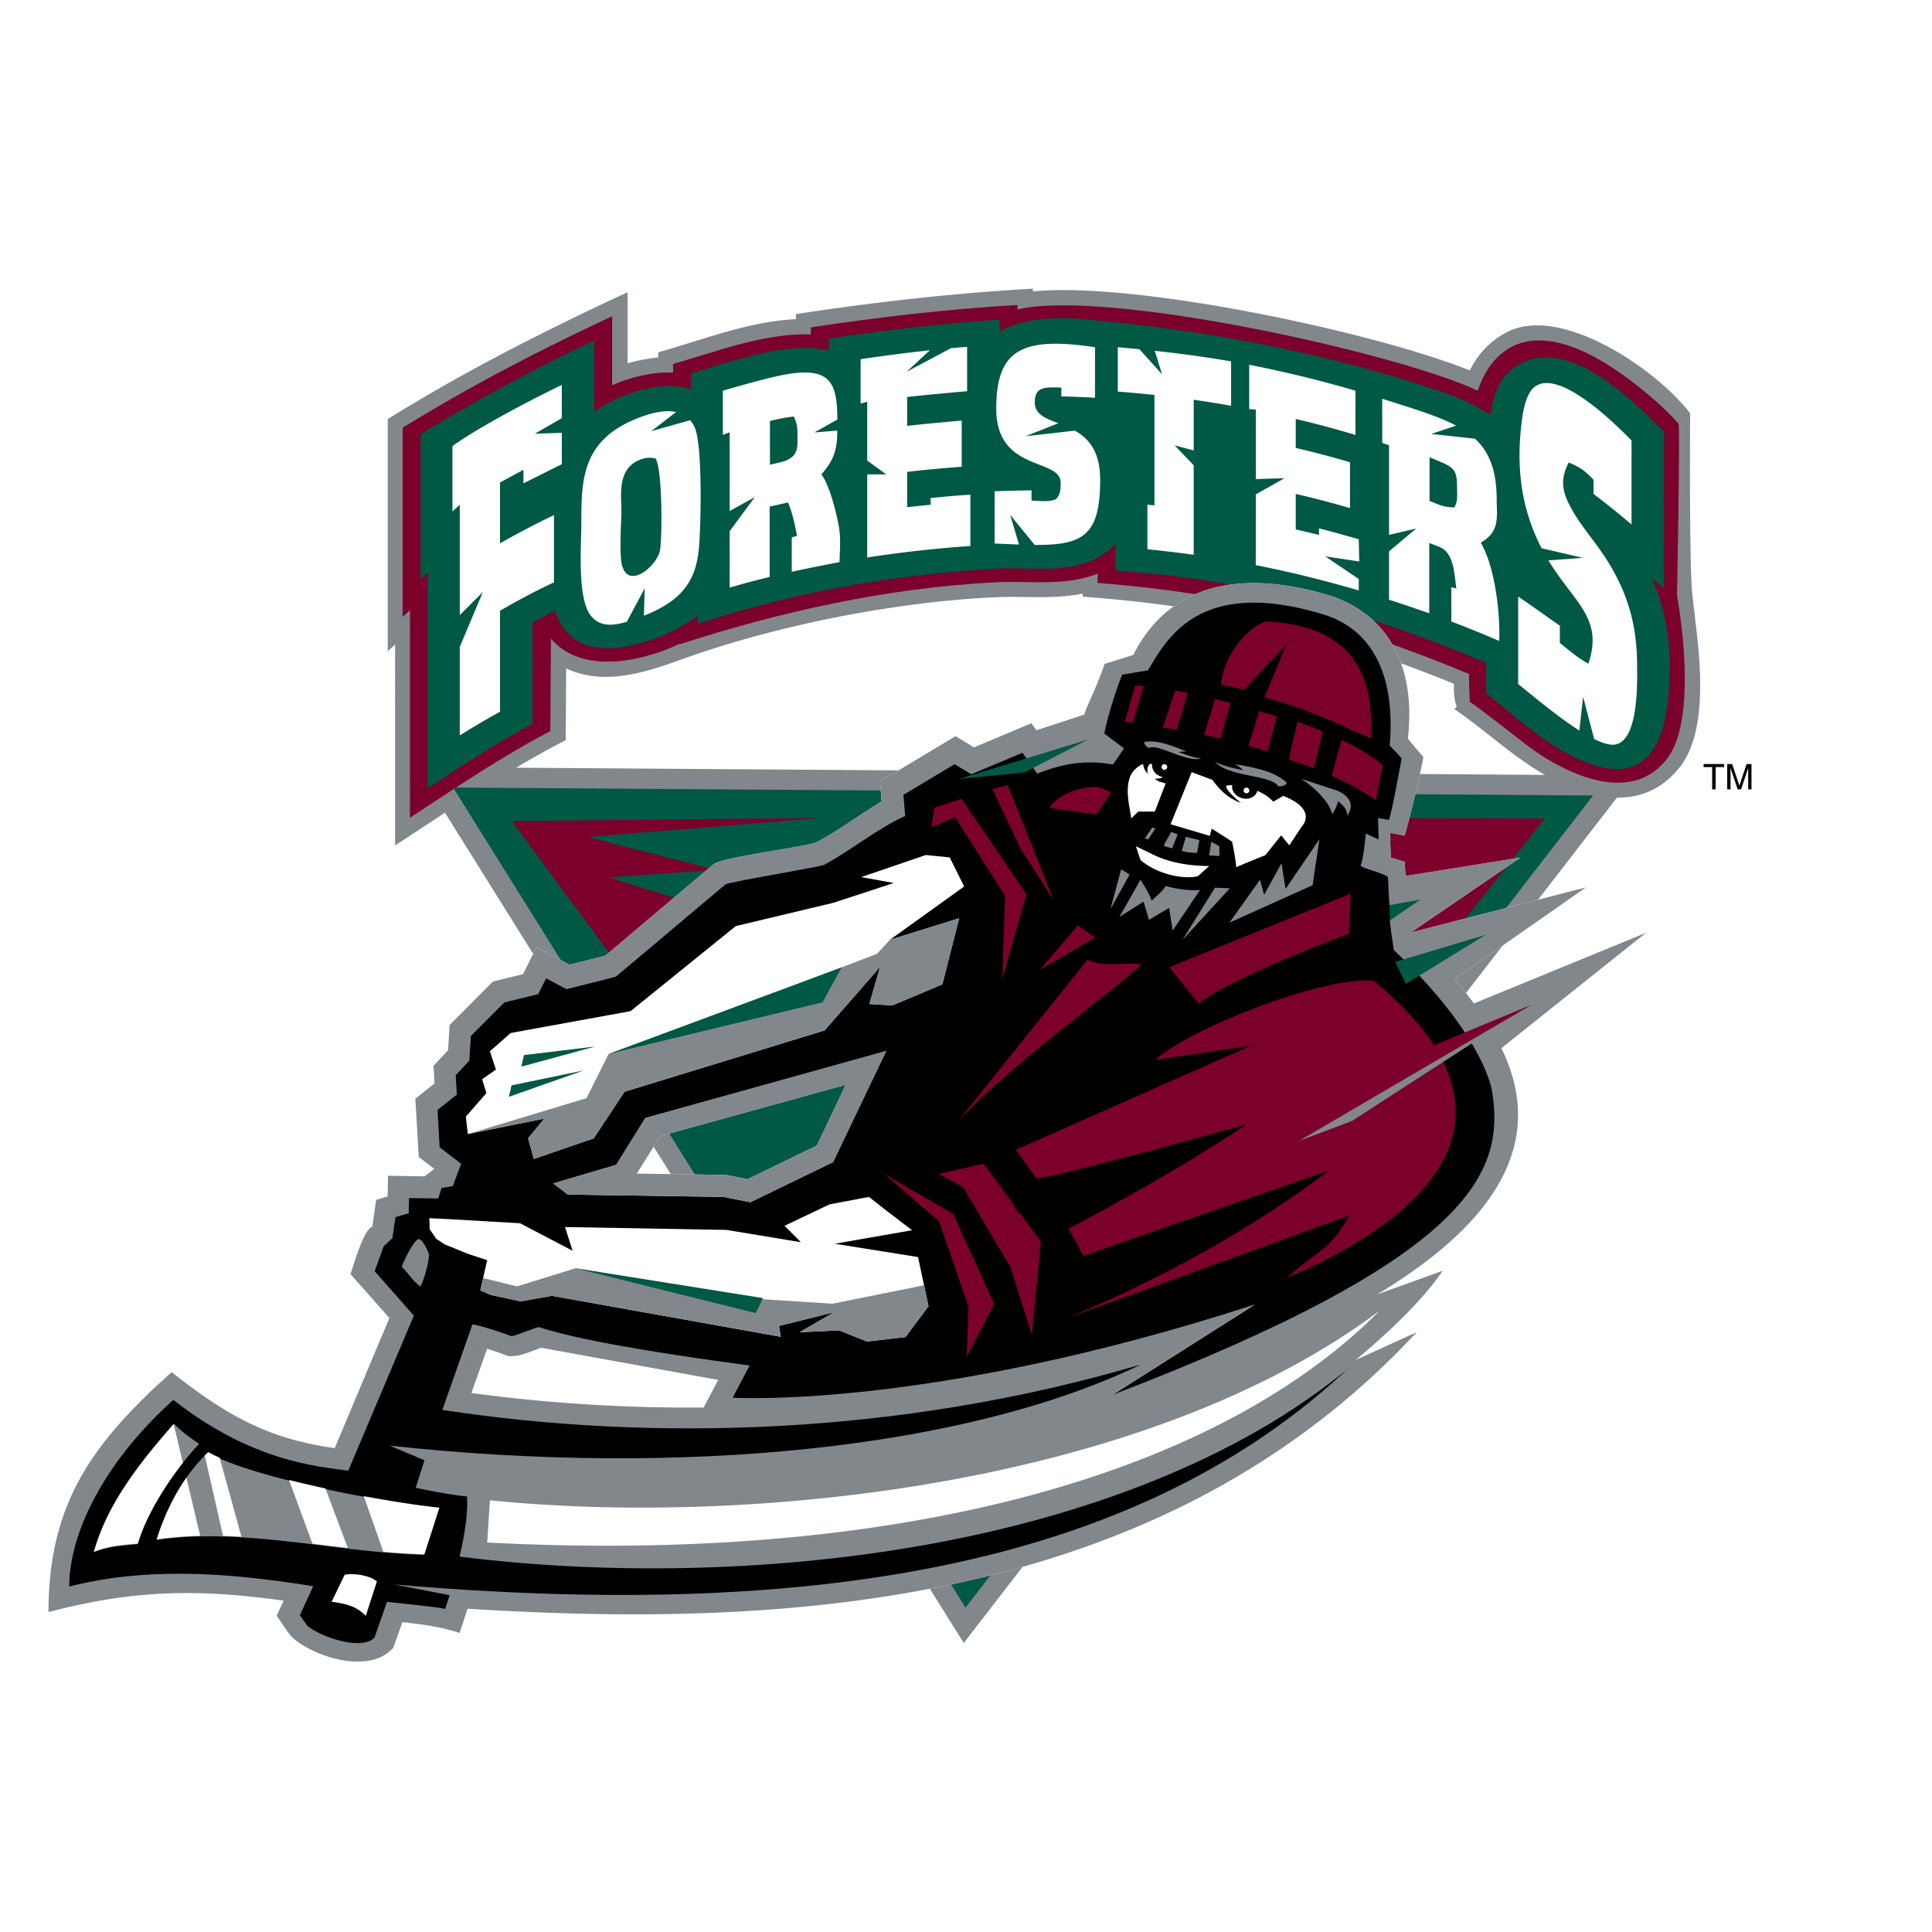 <svg xmlns="http://www.w3.org/2000/svg" width="2500" height="2500" viewBox="0 0 192.756 192.756"><g fill-rule="evenodd" clip-rule="evenodd"><path fill="#fff" d="M0 0h192.756v192.756H0V0z"/><path d="M169.971 76.23h2.049v.303h-.854v2.222h-.342v-2.222h-.853v-.303zM174.416 78.755v-1.491c0-.074.006-.394.006-.629h-.006l-.711 2.121h-.338l-.711-2.117h-.008c0 .232.008.552.008.626v1.491h-.33V76.23h.488l.721 2.135h.008l.717-2.135h.486v2.525h-.33z"/><path fill="#82878c" d="M96.154 163.922l-54.61-87.396 121.481.849-66.871 86.547z"/><path d="M79.409 31.84v-.502c7.852-1.204 15.714-2.084 23.646-2.539v.276c10.174-1.021 33.912 4.011 43.588 7.881.803-1.637 2.082-2.984 3.709-3.821 5.453-2.809 15.059 3.834 18.275 8.111 0 0-.1 14.882.203 17.898.291 2.882.75 5.699.793 8.608.041 2.814-.199 6.408-1.982 8.721-3.746 4.862-9.625 3.225-14.109.484-2.973-1.818-5.541-4.241-8.424-6.201l.225-.28c-.277-.715-.293-1.495-.271-2.25-12.594-5.152-23.473-7.692-37.039-8.692v-.306c-2.873.58-5.801.229-8.705.36-9.985.454-21.9 2.801-31.307 6.2-3.647 1.318-7.768 2.664-11.524.903l-.044 7.153c-5.942 3.052-11.436 6.87-17.026 10.506V64.302l-.732.673V41.813c7.684-4.785 15.723-8.855 23.931-12.656v7.091a15.554 15.554 0 0 1 3.052-.579v-.519c4.517-1.264 9.007-3.08 13.741-3.31z" fill="#82878c"/><path d="M109.51 58.157v-.923c-3.307 1.305-6.766.682-10.295.867-10.876.57-21.384 2.945-31.382 6.169v-.052c-3.937 1.871-9.852 3.061-12.869-.505l-.057 9.231c-4.964 2.585-9.441 5.665-14.003 8.637V60.877l-.732.673V42.679c6.608-4.084 13.64-7.753 20.902-11.126v6.875c1.842-.794 3.94-1.336 6.08-1.259v-.85c4.239-1.209 9.14-3.123 13.744-2.953v-.702c6.812-1.036 13.688-1.826 20.616-2.235v.448c8.795-2.112 38.1 4.372 45.924 8.112.354-1.051 3.451-11.021 17.07.435 1.068.898 2.064 1.83 2.947 2.839.199.231-.145 17.093-.143 17.115 1.365 8.099.869 13.805-.906 16.204-3.053 4.125-8.24 2.434-12.119.103-1.428-.856-2.721-1.961-4.01-2.938 0 0-3.562-2.772-3.627-2.698-.016.019-.111-2.331-.076-2.8-12.494-5.198-22.972-7.97-37.064-9.092z" fill="#7b002b"/><path d="M111.293 56.936v-2.723c-.633.762-1.514 1.384-2.566 1.798-3.043 1.199-6.438.528-9.658.736-10.696.689-19.55 2.321-29.451 5.48v-.839c-1.201.967-2.675 1.736-4.249 2.31-4.582 1.674-8.606 1.454-10.014-2.767a59.03 59.03 0 0 0-2.229 1.185v10.115c-3.679 1.944-7.042 4.184-10.438 6.398V57.105l-.732.674v-14.45c4.722-2.901 11.26-6.521 17.334-9.352v7.076c2.439-1.636 6.362-3.217 9.647-2.225v-1.574c3.826-1.112 9.694-3.298 13.743-2.275V33.78c5.659-.852 11.297-1.529 17.048-1.879l.002 1.168c3.156-1.878 8.607-1.186 8.607-1.186 12.395 1.073 24.885 3.519 36.129 7.418a17.964 17.964 0 0 1 4.225 2.108c.197-1.417.66-3.324 1.955-4.409 5.256-4.4 12.504 3.222 15.375 6.069V58.72l-1.221-1.048c1.26 2.807 1.777 5.732 1.777 8.691 0 5.684-.908 14.418-11.188 8.253-2.633-1.578-4.752-3.614-7.105-5.419V66.14c-8.261-3.51-21.161-8.201-36.991-9.204z" fill="#005944"/><path d="M45.138 44.506c2.403-1.723 7.098-4.257 10.912-6.102v3.318l-2.684 1.548 2.684-.088v3.13l-3.826 1.912V46.87l-2.338 1.27v6.069c1.754-.989 3.524-1.938 5.384-2.81v6.708c-1.867.86-3.647 1.823-5.384 2.826V71.01a77.347 77.347 0 0 0-4.015 2.366v-8.83l2.309-5.483-2.309 2.308v-11.01l-.732.673v-6.528h-.001zm106.329 23.743v-8.732c1.404.955 2.775 1.939 4.16 2.912v1.716c.945.76 1.721 1.448 2.846 2.074 1.371-4.089-.834-5.7-3.191-9.087a22.876 22.876 0 0 1-.795-1.222l3.445-.252-4.127-.959c-2.098-4.05-2.543-8.226-1.975-12.693.113-.888.396-2.649 1.197-3.34 2.459-2.129 8.404 3.922 9.752 5.278v8.389a80.878 80.878 0 0 0-3.789-3.05v-1.419c-.83-.848-1.24-1.212-2.482-1.721-.969 1.902-.582 3.165.492 4.989.77 1.307 1.785 2.503 2.666 3.764 2.633 3.763 3.668 7.264 3.668 11.515 0 1.415.246 8.199-2.633 7.878-.469-.052-1.035-.257-1.654-.562l-1.1-4.214-.375 3.373c-2.31-1.47-4.89-3.677-6.105-4.637zm-6.358-17.621c.357-.657.262-1.235.262-1.931 0-2.069-.34-2.068-2.746-3.078v4.361c1.016.387 1.293.614 2.484.648zm.196 8.086c-.203-1.161-.164-3.518-1.67-4.138-.342-.141-.693-.27-1.039-.404v7.013c-1.332-.458-2.664-.92-4.012-1.353v-4.827l2.711-2.272-2.711.632v-8.944l-.678-.229v-4.408c3.057.979 5.523 1.701 7.371 2.682l-2.482.829 4.367.474c1.432 1.332 2.164 3.175 2.164 6.136 0 1.643.352 3.135-1.592 4.234 1.449 2.487 1.941 7.048 1.844 9.807a116.488 116.488 0 0 0-4.777-1.937v-3.428l.504.133zm-20.674-22.32c3.596.705 7.137 1.571 10.6 2.586v4.413a101.549 101.549 0 0 0-5.955-1.597v2.895c1.826.428 3.635.899 5.416 1.43v4.575a94.505 94.505 0 0 0-5.416-1.418v3.542l2.322.543v-.65c1.33.341 2.645.714 3.963 1.084l.051 2.222-3.398-.512 3.348 2.26v1.138c-3.363-.976-6.785-1.839-10.273-2.519l.004-7.062 2.869-1.614-2.869.087.002-6.941-.662-.038v-4.424h-.002zm-1.805 4.083c-1.242-.21-2.482-.414-3.73-.597v5.06l-1.91-.51 1.91 1.988v8.932a126.078 126.078 0 0 0-4.621-.551v-4.447l.705.071V39.404a120.584 120.584 0 0 0-3.658-.335v-4.425c.719.061 1.439.126 2.158.197l2.258 2.502-.727-2.344c2.555.278 5.098.622 7.615 1.054v4.424zm-13.578-5.835l-.002 5.04a86.99 86.99 0 0 0-3.355-.13v-.883c-1.723-.053-2.648-.067-2.648 1.489 0 1.189 1.072 1.58 2.35 2.07l-3.277 1.296 4.926-.558c1.35.766 2.521 2.053 2.521 4.886 0 5.603-1.727 6.545-6.535 6.513l-2.441-2.997.877 2.961c-.748-.026-1.557-.064-2.432-.104v-5.21c1.229-.05 2.455-.071 3.684-.094v1.02c.762.037 1.725.163 2.416-.124.496-.467.49-1.074.49-1.645 0-2.524-6.426-1.028-6.426-7.391-.001-5.779 2.42-7.263 9.852-6.139zm-23.384 1.196a178.02 178.02 0 0 1 6.907-.893l-2.314 2.145 4.418-2.35a86.19 86.19 0 0 1 1.613-.132v4.425c-1.998.17-3.989.361-5.98.57v2.887c1.81-.205 3.625-.365 5.442-.531v4.607c-1.82.14-3.634.3-5.442.514v3.521l2.345-.245v-.664a102.59 102.59 0 0 1 3.963-.341v5.125c-3.457.233-6.893.624-10.295 1.143V47.33h1.901l-1.901-1.382v-5.864l-.657.18v-4.426zm-9.046 6.168v4.36l.919-.212c2.016-.465 1.825-1.489 1.825-2.793 0-.759-.044-1.069-.357-1.803-.866.087-1.565.242-2.387.448zm-4.697-3.026c1.678-.487 3.365-.968 5.081-1.373 5.685-1.341 6.318.449 6.34 4.253l-2.295 1.285 2.293-.184c-.02 1.642-.188 2.807-1.601 4.373.841.988 1.67 4.397 1.816 5.628.122 1.038.03 2.079.004 3.117-1.594.31-3.188.619-4.767.971v-3.433l.526-.159c-.223-1.138-.434-2.226-.895-3.326l-1.834.413v7.018a81.92 81.92 0 0 0-3.988 1.061v-5.627l2.503-3.395-2.503 1.38v-7.854l-.68.262v-4.41zm-6.731 6.755c-.53-.1-.901-.094-1.405.082-2.451.861-1.989 3.531-1.989 5.203 0 .867-.242 4.363.078 5.443.708 2.379 3.491-.049 3.77-1.545.243-1.305.247-8.282-.454-9.183l3.901-3.136c.811 1.677.641 9.659.462 11.842-.078.956-.231 1.915-.607 2.832-.814 1.993-2.552 3.237-4.908 4.156l.089-2.745-1.786 3.348c-1.36.413-2.74.548-3.647-.674-1.318-1.775-.893-7.002-.893-9.204 0-4.38.046-8.379 5.937-10.551 1.231-.454 2.487-.725 3.518-.495l-2.484 1.911 3.882-1.095c.165.19.312.414.438.675l-3.902 3.136zM95.972 157.379L55.297 83.22l96.877-.308-56.202 74.467z" fill="#fff"/><path fill="#005944" d="M45.201 78.571l113.737.795-62.609 81.029-51.128-81.824z"/><path fill="#7b002b" d="M122.209 81.606l31.912.054-11.187 14.098-15.524-.118 13.069-3.312-10.069-.715 13.117-4.085-10.742-.728 6.332-3.094-16.908-2.1zM81.996 81.606l-30.925.313 10.2 13.838 15.524-.118-13.068-3.312 10.065-.715-13.114-4.085L71.42 86.8l-12.821-3.295 23.397-1.899z"/><path d="M63.536 117.09l2.344-3.752 18.501-5.113-2.883 6.07-6.899 3.355-2.172-.428-8.891-.132zm6.669 23.338l1.447-2.754-17.685-3.213-.174.072-.441.17c-.329.121-.665.246-.946.34-.491.164-.952.256-1.237.26l-.418.006-.398-.146a44.402 44.402 0 0 0-1.752-.602l-1.567 4.42a162.533 162.533 0 0 0 23.171 1.447zm69.936-54.452l.082 1.427 11.473-1.84-10.969 7.489 17.508-4.52-13.102 9.149a43.202 43.202 0 0 1 1.918 2.436l17.182-7.057-14.441 11.516c5.342 10.889-3.096 18.953-12.381 24.562l6.521-2.348c-2.463 3.654-7.125 7.615-8.68 8.898l6.094-2.777c-25.996 28.033-64.439 29.484-94.699 27.592l-.793 2.412c-2.03-.639-3.596-.842-5.712-1.068l-.903 2.549c-.018.049-.245.246-.293.291-2.337 2.156-7.188.758-9.546-1.111-.594-.473-1.332-1.729-1.796-2.377l.688-1.502c-8.831-1.23-15.084-1.037-23.457 1.135.015-10.701 4.214-16.719 12.292-23.932 5.325 4.201 9.53 6.654 16.268 7.578l5.454-12.977-3.881-4.385c.3-.828 1.3-4.463 2.175-4.727l.385-2.678 1.144-.34.038-2.064 3.671.055.94-.748-1.542-1.178-.34-5.82 1.919-1.525-.111-1.746 1.458-1.564.147-2.508 4.327-4.346 3.004-.736 1.346-2.698 3.282 1.755c.346-.086 3.528-.852 3.599-.912l10.741-9.076c.872-.737 8.307-1.627 10.036-2.135 1.152-.339 5.227-3.291 6.776-4.154l-.165-1.996 7.534-4.528 1.849 1.119 5.727-2.409.494.703 4.771-1.564c.408-1.222.98-2.121 2.039-5.056l2.855-.897c4.486-8.89 13.781-7.665 19.492-5.953 5.951 1.876 8.725 7.096 7.908 14.272-.035.042 1.551 1.875 1.551 1.875s-.652 3.425-1.877 7.829l-1.467-.285.08 2.487 1.387.408z" fill="#fff"/><path fill="#005944" d="M134.723 90.242l8.463-2.531-7.456 4.586-1.007-2.055zM131.572 85.416l5.535-1.013-4.513 3.093-1.022-2.08z"/><path d="M38.489 151.383c-.92-.945-1.934-1.145-3.194-1.316l1.222-2.527c.812-.172 2.359.043 3.012.633l-1.04 3.21zM116.631 72.108l1.441 1.351c.762.15 1.809-.208 2.381-.574l-1.447-.282c-.248.938-1.543.625-1.441-.273l-.934-.222z" fill="#fff"/><path d="M42.426 141.324l3.465-10.578c1.301.217 5.149.863 5.149.863.396-.006 5.361-1.436 4.469-.518l20.939 4.379-.965 2.385s17.315 2.785 49.792-7.775l-14.217 9.02c35.041-14.354 38.082-21.734 36.83-29.682 0 0-.449-6.133-11-15.599-8.002-5.795-19.955-16.229-19.955-16.229l-2.137-.633c-3.771-.716-6.672-1.286-11.633.703l-1.479-2.123-4.71 2.997-2.179-.777-2.601 2.427-.98 2.605c-2.546 1.098-6.482 3.711-8.916 4.978-.363.189-7.597 1.631-8.094 1.9l-12.549 8.917c-.053.035-4.822.873-5.098.928l-1.932-.834-.425 1.252-3.27.926-2.678 2.949-.28 2.381-1.511 1.504.174 2.09-1.812 1.719-.047 2.205 2.604 2.195-.285 3.207-1.94.398-.422.797-3.22.133.254 1.588-1.053.75-.899 1.098-.545.877-1.141 1.617 3.211 4.834-5.494 16.398c-3.125-.424-10.637-.727-18.476-6.861-6.271 5.609-8.987 10.316-9.044 16.301 8.661-2.234 16.997-.812 23.692.244l-.646 3.715.385.643c1.31 1.076 4.225 1.73 5.562.402l.875-3.141s5.683 1.385 6.265 1.57l-5.147-1.812-.161-1.457c43.332 3.768 75.131-1.57 95.61-20.91-22.689 18.777-63.005 23.635-90.595 20.178.503-2.195 1.764-4.963 1.64-6.553-1.828-.152-5.685-1.324-5.685-1.324l.224-2.658-2.67-2.172c29.234 3.178 55.628-.252 73.461-6.84-24.047 7.104-47.886 7.575-68.71 4.403zm97.715-55.348l.082 1.427 11.473-1.84-10.969 7.489 17.508-4.519-13.102 9.148a43.202 43.202 0 0 1 1.918 2.436l17.182-7.057-14.439 11.516c5.34 10.889-3.098 18.953-12.383 24.562l6.521-2.348c-2.463 3.654-7.125 7.615-8.68 8.898l6.094-2.777c-25.996 28.033-64.439 29.484-94.699 27.592l-.793 2.412c-2.03-.639-3.596-.842-5.712-1.068l-.903 2.549c-.018.049-.245.246-.293.291-2.337 2.156-7.188.758-9.546-1.111-.594-.473-1.332-1.729-1.796-2.377l.688-1.502c-8.831-1.23-15.085-1.037-23.457 1.135.015-10.701 4.213-16.719 12.292-23.932 5.325 4.201 9.529 6.654 16.268 7.578l5.454-12.977-3.881-4.385c.299-.828 1.3-4.463 2.175-4.727l.385-2.678 1.144-.34.038-2.064 3.671.055.94-.748-1.542-1.178-.34-5.82 1.919-1.525-.111-1.746 1.458-1.566.147-2.506 4.327-4.346 3.004-.736 1.346-2.698 3.282 1.755c.346-.086 3.528-.852 3.599-.912l10.741-9.076c.872-.737 8.307-1.627 10.035-2.135 1.153-.339 5.227-3.291 6.777-4.154l-.165-1.996 7.534-4.528 1.849 1.119 5.727-2.409.494.703 4.771-1.564c.408-1.222.98-2.121 2.039-5.056l2.855-.897c4.486-8.89 13.781-7.665 19.492-5.953 5.951 1.876 8.725 7.096 7.908 14.272-.035.042 1.551 1.875 1.551 1.875s-.652 3.425-1.877 7.829l-1.467-.285.08 2.487 1.387.408zM47.033 138.98l1.567-4.42c.897.285 1.722.59 1.752.602l.398.146.418-.006c.285-.004.746-.094 1.237-.26.282-.094.617-.219.946-.34l.441-.17.174-.072 17.685 3.213-1.447 2.754a162.26 162.26 0 0 1-23.171-1.447z" fill="#82878c"/><path d="M95.693 91.615l-6.916 2.156 7.418-5.327-1.443-2.899-2.382-.242-6.445 2.205 3.246.588-6.041 1.98-9.722 2.321-10.498 8.486-11.954 2.178-2.08 1.824.601 1.826-1.373.967.421 1.381-2.048 2.35.199 1.734 7.632-1.541-1.621 1.969.574 2.055 5.97-2.051 3.075-4.652 19.965-6.119 5.542-6.35-1.078 3.715 2.292.141 4.993-2.102 1.673-6.593zm-52.82 31.039l.662.949.834.549 2.33.949 1.905.627-.681 3.016.998.439 3.014.656 3.119-.557 22.841 4.086-.174-1.084 5.488-1.359-3.436 1.994 3.931-.189 2.815 1.111 3.821-.443 2.294-3.076-1.041-4.906-8.299-1.328 7.707-1.348-2.453-1.871-1.854-1.453-3.927.742-4.494 2.139 1.63 1.637-7.424-1.227-16.11-.287.759 2.367-5.241-2.744-6.926-.4-2.127-.104.039 1.115zm12.323-4.582l1.458 1.111 15.511.232 2.704.529 8.242-3.998 5.281-11.051-24.005 6.648-2.907 4.674-6.284 1.855-11.062 22.598c20.834 3.178 45.592 2.59 69.682-4.529-17.376 8.406-45.715 11.266-74.93 8.092l3.462 1.457-.875 2.752s3.287.707 5.116.859c.123 1.592-.227 3.805-.734 6.004 27.619 3.467 66.166-.18 88.851-18.953-20.475 19.336-52.093 25.488-95.379 21.727l5.535 1.074-.448 1.371c-.582-.184-5.801-.707-5.801-.707l-1.26 3.584c-1.334 1.324-5.359-.1-6.67-1.174l-.766-1.072 1.334-2.9c-6.689-1.053-15.707-2.191-24.35.037.045-5.965 4.111-12.998 10.391-18.621 7.848 6.15 14.329 6.631 17.457 7.055l6.543-15.467-3.912-4.436.901-2.479.869-.811.308-2.098 1.32-.391.03-1.512 2.921.043.326-1.049 1.117-.186.839-2.23-2.148-1.648-.209-3.73 1.929-1.527-.117-1.932 1.359-1.453.152-2.459 3.341-3.346 3.379-.826.792-1.578 2.024 1.078c.276-.057 4.88-1.211 4.933-1.246l10.94-9.208c.497-.271 9.45-1.751 9.813-1.94 2.436-1.27 5.562-3.778 8.109-4.879l-.17-2.114 5.102-3.057 1.664 1.004 5.107-2.142 1.471 2.084c4.963-1.988 7.486-.88 11.258-.164l2.135.632s12.77 10.022 20.77 15.822c10.547 9.473 11.232 15.467 11.232 15.467 1.244 7.957-1.818 16.395-37.873 30.213l14.217-9.02c-32.474 10.557-52.12 9.305-52.12 9.305l1.694-3.209c-10.492-1.396-17.506-2.674-21.019-3.828-.204-.041-2.36.893-2.755.898 0 0-2.587-.961-3.885-1.178l-3.004 8.539 11.064-22.596z"/><path d="M107.541 92.329l-3.836 4.47 5.566-3.262-1.73-1.208zm6.361 3.88c-1.781-.266-3.834.363-5.412-.459 0 0-13.037 16.258-12.851 16.061 5.341-5.727 15.367-12.821 18.263-15.602zm-10.5 21.355c2.764-.266 20.951-5.375 20.951-5.375-5.734 3.832-11.746 7.211-17.744 10.395l1.479 2.719 24.531-8.537c-8.049 6.086-17.064 10.943-26.162 14.742l28.15-10.23c-1.846 3.482-3.545 3.746-6.201 6.207 17.281-7.402 23.086-17.82 8.637-29.648-4.967-.463-18.215 4.691-21.783 7.902l9.551-1.412-23.463 10.383 2.054 2.854zM93.211 80.589l-.284 1.951 2.365-1.013 4.981 7.857-.277 8.314 2.426-8.473-6.483-9.529-2.728.893 5.794-1.872 2.791 5.918 3.369 5.249-4.613-11.551-1.547.384-5.794 1.872zM101.877 121.191c-.373-.104-.947-1.287-.947-1.287l-2.805-3.811-4.461 1.029 2.424 1.314 4.705 7.957 2.158 6.809.902-9.326-1.976-2.685zm-13.674-4.093l5.48 4.762 2.947 8.504-.197 5.055 2.761-5.303-4.085-8.996-6.906-4.022z" fill="#7b002b"/><path d="M48.879 149.688c26.411 2.654 65.623-1.574 88.777-18.926-16.93 17.047-49.482 25.232-89.045 23.133l.268-4.207z" fill="#fff"/><path fill="#82878c" d="M95.693 91.615l-1.672 6.592-4.994 2.102-2.291-.141 1.078-3.715-5.542 6.35-19.965 6.119-3.075 4.652-5.97 2.051-.574-2.055 1.621-1.968-7.633 1.541 11.839-3.582 2.21-4.415 7.064-2.427L87.5 95.161l1.277-1.39 6.916-2.156zM92.19 128.23l.445 2.092-2.295 3.076-3.82.444-2.816-1.112-3.931.19 3.436-1.994-5.488 1.359.174 1.084-22.841-4.086-3.119.557-3.014-.656-.997-.44.302-1.228 3.356.83 5.834-1.815 17.085 2.992 8.553.547 9.136-1.84z"/><path fill="#005944" d="M82.068 99.998l-21.343 5.148 23.239-8.63-1.896 3.482zM75.407 131.01l-17.991-4.479 18.707 2.981-.716 1.498z"/><path d="M104.66 80.613c1.615-2.223 4.807-2.108 4.805-2.105l1.334.468.01.2c.014.008-.83 1.292-1.354 2.084l-4.795-.647z" fill="#7b002b"/><path fill="#005944" d="M139.188 95.969l9.031-2.699-7.957 4.894-1.074-2.195zM135.826 90.819l5.908-1.08-4.818 3.299-1.09-2.219zM95.627 77.729l12.937-3.949-6.343 3.276-6.594.673z"/><path fill="#82878c" d="M127.715 113.568l25.086-13.318-17.946 11.607-6.064 2.276-1.076-.565z"/><path fill="#7b002b" d="M126.771 111.025l26.03-10.775-25.27 14.787-.76-4.012z"/><path d="M20.734 144.936c-2.421 2.25-4.191 5.629-5.132 8.705 8.723-1.295 17.93 1.256 26.699 1.486l1.496-4.652c-5.017-.5-18.336-2.916-23.063-5.539zM19.869 144.055c-2.39 2.516-5.246 6.768-6.146 10.008-1.479.117-3.05.25-4.387.811 1.334-4.75 4.417-8.711 8.027-12.83.75.784 1.601 1.405 2.506 2.011z" fill="#82878c"/><path d="M36.495 161.213c-.983-1.008-2.064-1.221-3.409-1.404l1.303-2.699c.868-.182 2.517.051 3.215.678l-1.109 3.425z" fill="#fff"/><path fill="#005944" d="M52.278 105.266l7.121-.858-7.387 2.012.266-1.154zM51.036 108.283l7.202-1.486-7.466 2.631.264-1.145z"/><path d="M40.09 126.393c.058-.344 1.267-2.865 1.714-2.764.489.111.98 1.465.98 1.465.083.732-.501 2.607-.827 3.27-.818-.585-1.172-1.29-1.867-1.971zM63.536 117.09l2.344-3.752 18.5-5.113-2.883 6.07-6.898 3.355-2.172-.428-8.891-.132zm-8.342.982l1.459 1.111 15.511.234 2.703.529 8.243-3.998 5.332-11.119-24.056 6.715-2.907 4.674-6.285 1.854z" fill="#82878c"/><path d="M9.378 154.816c1.325-4.715 4.372-8.654 7.946-12.74l.919 3.867c-1.917 2.447-3.782 5.557-4.479 8.062-1.479.118-3.049.253-4.386.811zm26.917-5.545c3.044.566 5.797.973 7.545 1.146l-1.497 4.652a63.29 63.29 0 0 1-4.099-.252l-1.949-5.546zm-7.459-1.617c1.185.299 2.41.584 3.635.85l2.233 5.939c-1.175-.137-2.354-.285-3.532-.43l-2.336-6.359zm-8.862 5.576a34.694 34.694 0 0 0-4.331.354c.631-2.061 1.632-4.254 2.952-6.156l1.379 5.802.803-8.354c.337.188.718.373 1.137.559l2.17 7.883a59.261 59.261 0 0 0-1.831-.08l-1.824-8.025.349-.336-.804 8.353z" fill="#fff"/><path d="M139.188 95.968c.016-.389-.436-3.149-.508-3.931-.053-.568-.027-1.468-.078-2.101-.076-.952-.076-2.073-.152-2.47-.791-.496-2.787-.876-2.697-1.15.291-.597.512-3.155.512-3.155l1.277.597-.051-2.146c.021.013 1.074.187 1.074.187.26-.449 1.277-6.137 1.277-6.137.004-.026-1.193-1.279-1.193-1.279.168-2.159.852-10.654-6.477-13.04-12.699-3.92-15.852 2.615-17.643 5.54l-2.559.426c-.275.533-1.473 4.059-1.789 5.88l1.965 1.484-1.24 1.802c.023.013.031 2.438.031 2.438.021.013-1.836 2.813-1.836 2.813.006.003.826 2.092.805 2.081l-2.797 5.356c.02.01 4.166 2.221 6.877 2.585l.783 3.696 24.419.524z"/><path d="M133.842 73.807c1.605.771 3.025 1.617 4.125 2.536l-.682 3.495c-1.262-.877-2.768-1.684-4.424-2.42l.981-3.611zm-4.395-1.794a51.78 51.78 0 0 1 2.527.963l-.881 3.704a56.837 56.837 0 0 0-2.521-.917l.875-3.75zm-3.818-1.083c.584.176 1.176.361 1.77.555l-.938 3.495a60.169 60.169 0 0 0-1.904-.568l1.072-3.482zm-4.4-1.189c.506.121 1.023.25 1.553.389l-1.01 3.564a68.22 68.22 0 0 0-1.652-.367l1.109-3.586zm-3.991-.848c.406.074.832.155 1.277.246l-1.096 3.668-1.406-.24 1.225-3.674-4.232 3.215 1.105-3.666a5.83 5.83 0 0 0-.861-.025l-1.023 3.579.779.113 4.232-3.216zM136.814 73.668c-2.752-1.066-5.113-2.557-10.654-4.091l2.131-5.199-4.176 4.432-2.301-.511c.307-3.415 3.408-6.375 4.799-6.286 10.371.661 10.225 7.897 10.201 11.655z" fill="#7b002b"/><path d="M124.291 77.877c-.688-.171-1.35.138-1.48.69-.133.553.316 1.14 1.004 1.311.686.171 1.35-.139 1.48-.69.133-.553-.316-1.139-1.004-1.311z"/><path d="M134.76 89.156l-18.105 7.34 2.934 3.637c2.891-2.406 13.574-6.438 15.01-7l.161-3.977z" fill="#7b002b"/><path d="M124.633 78.94a.291.291 0 0 0-.205-.35.28.28 0 0 0-.344.203.287.287 0 0 0 .203.349.285.285 0 0 0 .346-.202zm-8.19-2.342a.29.29 0 0 0-.203-.349.281.281 0 0 0-.344.202.285.285 0 0 0 .201.348.28.28 0 0 0 .346-.201zm4.198 9.803l-1.119 1.011c-1.295.347-3.998-.118-5.738-1.611l-.453-1.37 1.693.821c1.839.915 4.021 1.154 5.617 1.149zm6.394-6.413c-.389-.447-.961-.813-1.592-1.088-.156.619-.824.917-1.508.734-.672-.18-1.109-.758-.988-1.3a3.19 3.19 0 0 0-.551.042c-.311.211.754 1.194 1.42 1.739-1.404-.522-2.191-1.405-2.85-2.306l-2.072-.775-2.107 5.201 3.914 1.159.188-.722c.668.429 1.861 1.162 2.041 1.319 0 0 .357 1.674.408 2.533.117-.075 2.908-1.205 2.908-1.205l1.578-1.975.812 1 1.236-1.873s1.697-1.675-1.846-3.065l-.991.582-10.979-2.441c-.141-.02-.281-.081-.502-.194-.5-.258-.662-.839-.619-1.157l-.209.037a.686.686 0 0 0-.223.36c-.047.181-.029.295-.012.474l.111.141c-.318-.171-.475-.531-.568-.996 0 0-1.119.472-1.369 1.542-.402 1.306.129 3.165.201 3.91.16-.18.699-.693.699-.693l1.652.001 1.08-2.805-.682-.209c-.16-.089-.252-.151-.41-.257.34-.003.594-.065.85-.153l10.98 2.44z" fill="#fff"/><path d="M112.703 87.256l-1.908 3.438 1.062-3.968.846.53zm8.147-3.263l.801.425.018.989-1.037-.066.218-1.348zm-1.182-.177l-.236 1.273s-.783.036-1.529-.198l.41-1.403 1.355.328zm-2.168-.58l-.551 1.399-.557-.149-.295-.118.744-1.358.659.226zm-2.219-.596l-.719 1.109-.324-.103.705-1.069.338.063zm16.364 1.079l-.686 4.601-8.299 3.731 3.055-4.282.406 1.511 1.734-3.159.406 2.569 3.384-4.971zm-4.129-5.281c.338.043.758-.044.859-.348-1.264-1.222-3.5-1.542-5.152-1.854.287.181.59.384.826.616-.971-.229-1.926-.394-2.828-.837 1.408 1.53 5.601 1.277 6.295 2.423zm-12.887-3.816c-.246-.115-.502-.348-.459-.589 1.32-.27 2.973.458 4.221.948a3.772 3.772 0 0 0-.795.056c.748.258 1.465.551 2.248.64-1.535.409-4.311-1.517-5.215-1.055zm6.588 13.944l-3.244 5.215 4.73-5.158-1.486-.057zm-1.479.219c-1.172.114-2.512-.125-3.445-.391-.381.62-.842.914-1.402 1.485-.045-.49-1.111-2.105-1.111-2.105l-2.094 3.707 2.41-1.527.533 1.815 2.012-1.185.355 2.252 2.742-4.051 13.635-9.918c1.525.632 1.674 1.652 1.037 2.5-.055-.654-.275-.889-.914-1.441l-.053.217-.092.249-.117.294-.131.245-.197.286c-.305-1.348-2.078-2.908-3.121-3.534.613.212 3.588 1.185 3.588 1.185l-13.635 9.917z" fill="#82878c"/></g></svg>